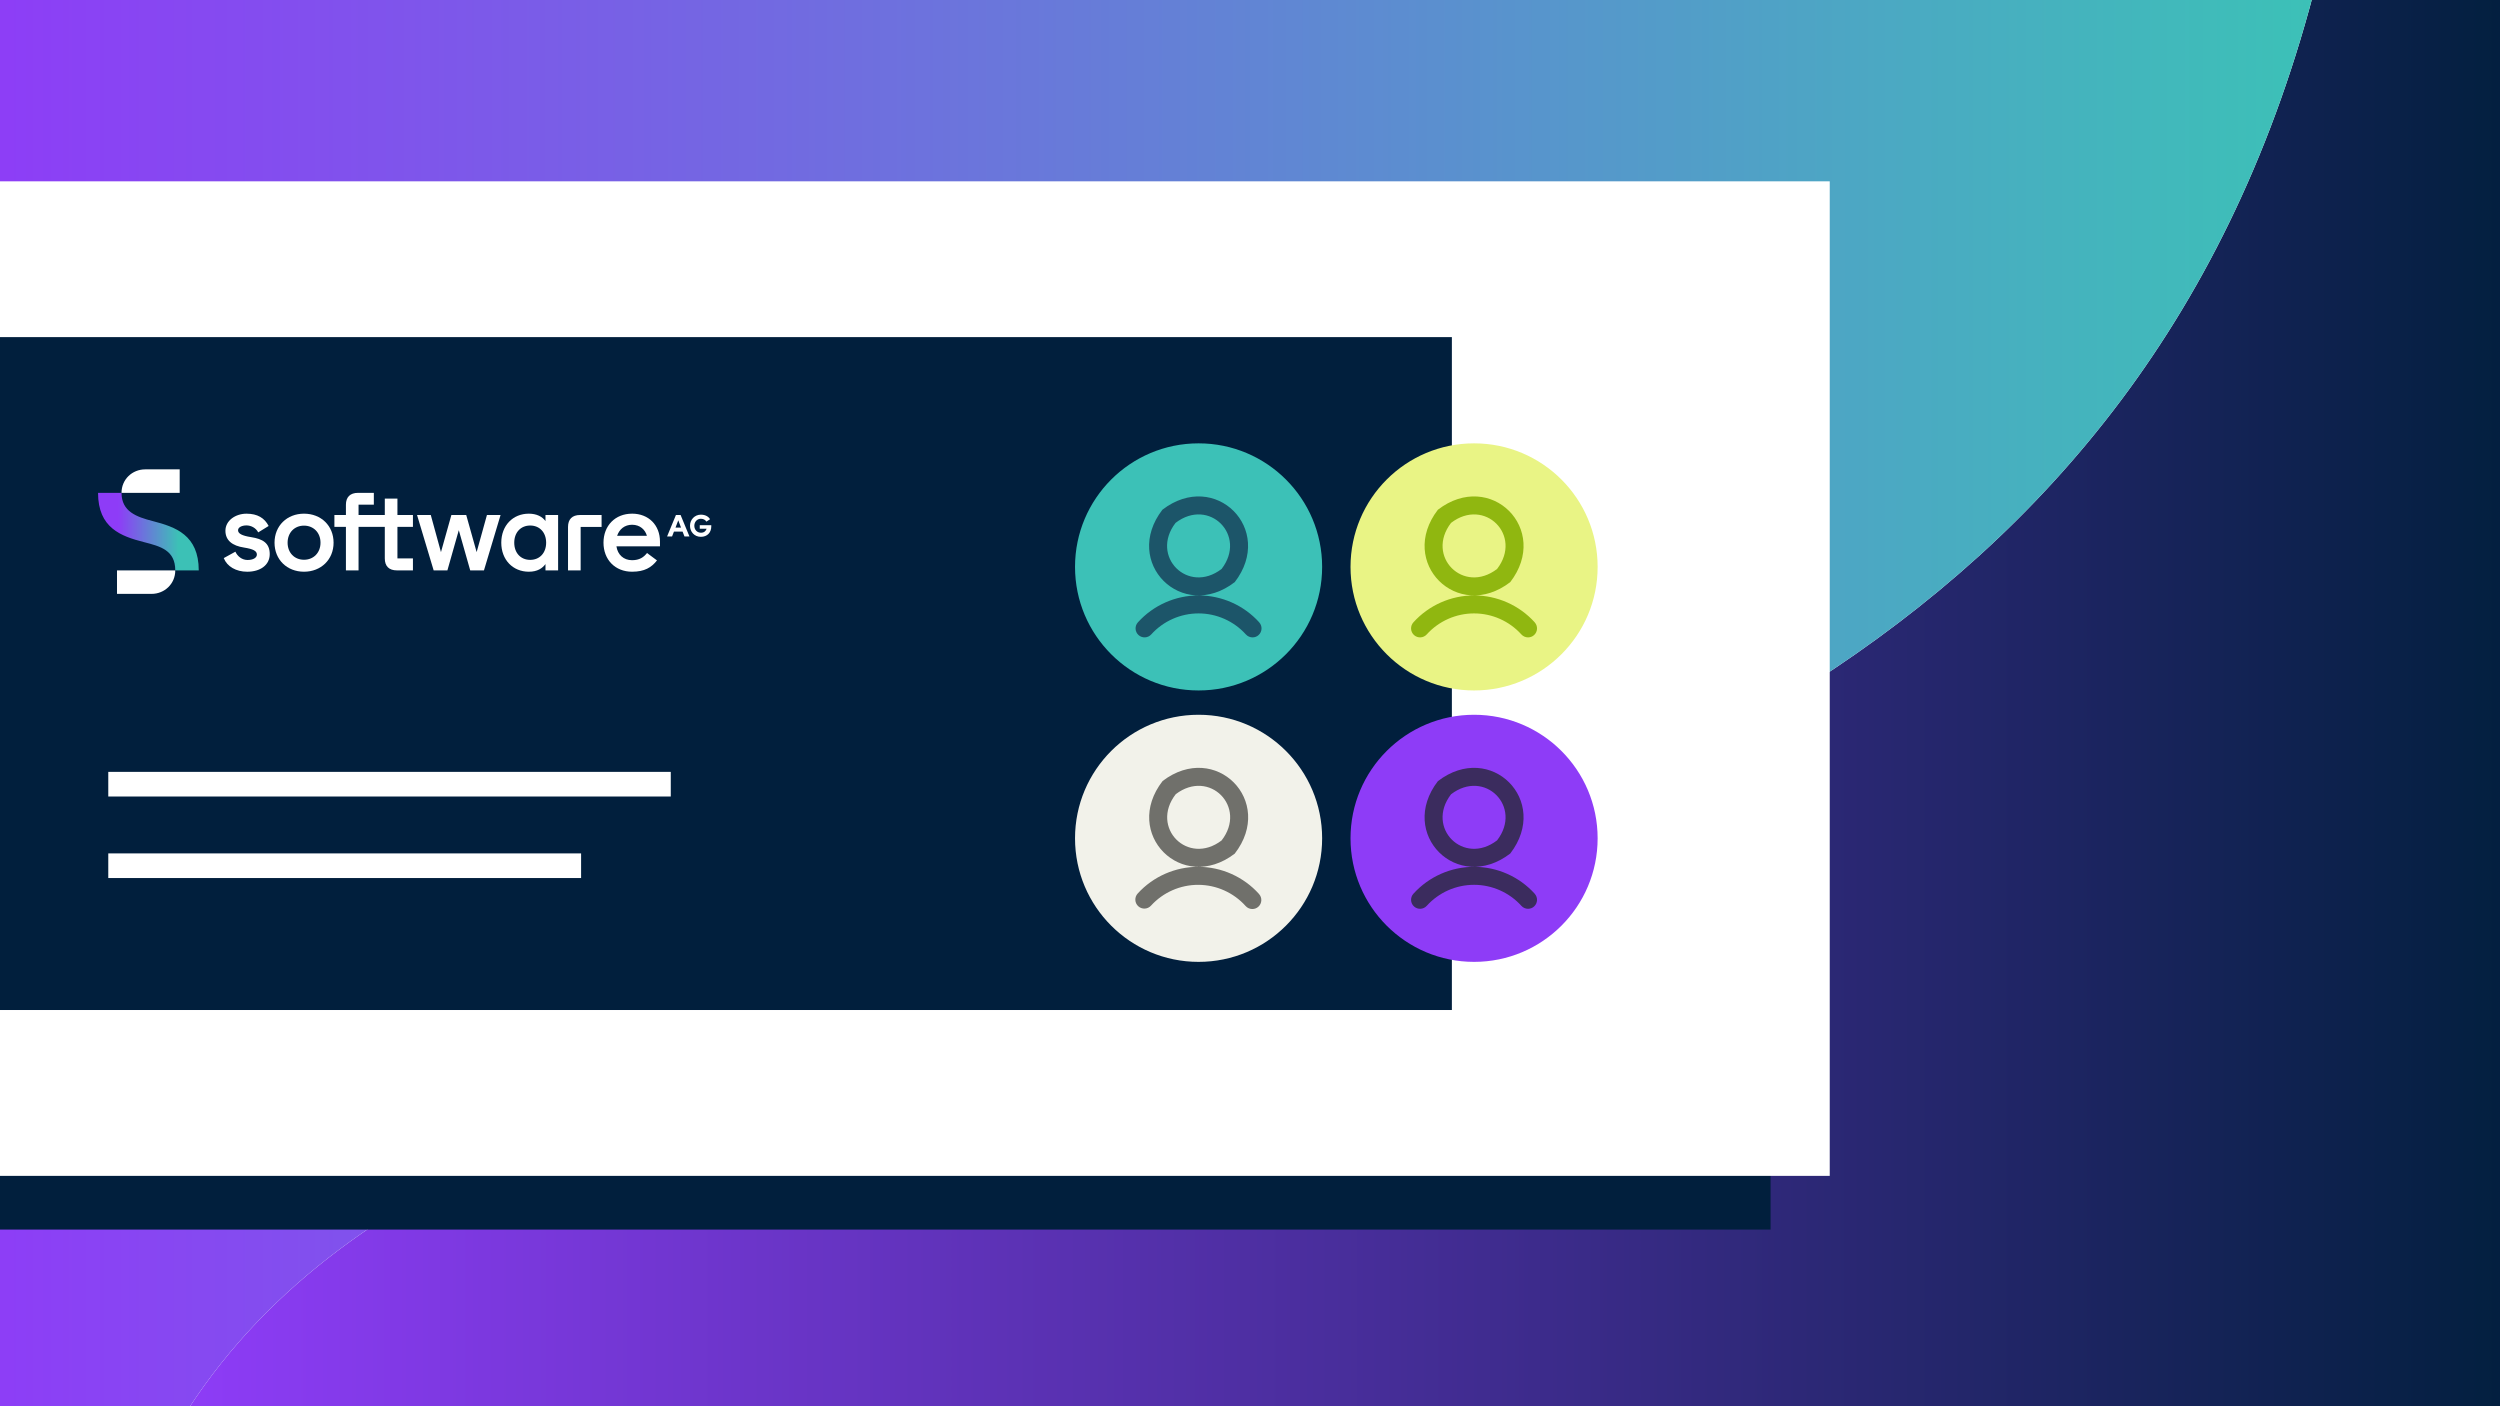 <?xml version="1.0" encoding="UTF-8"?> <svg xmlns="http://www.w3.org/2000/svg" xmlns:xlink="http://www.w3.org/1999/xlink" id="Layer_1" data-name="Layer 1" viewBox="0 0 1920 1080"><defs><style> .cls-1 { fill: url(#linear-gradient-2); } .cls-2 { fill: #fff; } .cls-3 { fill: #8e3cf7; } .cls-4 { fill: #e9f485; } .cls-5 { fill: #90b710; } .cls-6 { filter: url(#drop-shadow-4); } .cls-7 { fill: #70706b; } .cls-8 { fill: #3b2c5e; } .cls-9 { filter: url(#drop-shadow-3); } .cls-10 { filter: url(#drop-shadow-1); } .cls-11 { fill: #011f3d; } .cls-12 { fill: #f2f2ea; } .cls-13 { filter: url(#drop-shadow-2); } .cls-14 { fill: #3cc1b7; } .cls-15 { fill: url(#linear-gradient-3); } .cls-16 { fill: url(#linear-gradient); } .cls-17 { fill: #1c5569; } </style><linearGradient id="linear-gradient" x1="139.08" y1="537.23" x2="1945.16" y2="537.23" gradientUnits="userSpaceOnUse"><stop offset="0" stop-color="#8e3cf7"></stop><stop offset="1" stop-color="#011f3d"></stop></linearGradient><linearGradient id="linear-gradient-2" x1="-21.92" y1="537.23" x2="1779.68" y2="537.23" gradientUnits="userSpaceOnUse"><stop offset="0" stop-color="#8e3cf7"></stop><stop offset="1" stop-color="#3cc1b7"></stop></linearGradient><linearGradient id="linear-gradient-3" x1="75.3" y1="408.29" x2="152.64" y2="408.29" gradientUnits="userSpaceOnUse"><stop offset="0" stop-color="#8e3cf7"></stop><stop offset=".2" stop-color="#8e3cf7"></stop><stop offset=".8" stop-color="#3cc1b6"></stop><stop offset="1" stop-color="#3cc1b6"></stop></linearGradient><filter id="drop-shadow-1" filterUnits="userSpaceOnUse"><feOffset dx="20" dy="20"></feOffset><feGaussianBlur result="blur" stdDeviation="25"></feGaussianBlur><feFlood flood-color="#000" flood-opacity=".35"></feFlood><feComposite in2="blur" operator="in"></feComposite><feComposite in="SourceGraphic"></feComposite></filter><filter id="drop-shadow-2" filterUnits="userSpaceOnUse"><feOffset dx="20" dy="20"></feOffset><feGaussianBlur result="blur-2" stdDeviation="25"></feGaussianBlur><feFlood flood-color="#000" flood-opacity=".35"></feFlood><feComposite in2="blur-2" operator="in"></feComposite><feComposite in="SourceGraphic"></feComposite></filter><filter id="drop-shadow-3" filterUnits="userSpaceOnUse"><feOffset dx="20" dy="20"></feOffset><feGaussianBlur result="blur-3" stdDeviation="25"></feGaussianBlur><feFlood flood-color="#000" flood-opacity=".35"></feFlood><feComposite in2="blur-3" operator="in"></feComposite><feComposite in="SourceGraphic"></feComposite></filter><filter id="drop-shadow-4" filterUnits="userSpaceOnUse"><feOffset dx="20" dy="20"></feOffset><feGaussianBlur result="blur-4" stdDeviation="25"></feGaussianBlur><feFlood flood-color="#000" flood-opacity=".35"></feFlood><feComposite in2="blur-4" operator="in"></feComposite><feComposite in="SourceGraphic"></feComposite></filter></defs><g><path class="cls-16" d="M772.45,762.45c439.32-111.94,876.85-262.83,1007.23-778.79h165.48s0,1107.15,0,1107.15H139.08c121.36-196.82,369.71-260.2,633.37-328.36Z"></path><path class="cls-1" d="M-21.92-16.34H1779.68c-130.37,515.96-567.91,666.85-1007.23,778.79-263.66,68.16-512.01,131.54-633.37,328.36H-21.92s0-1107.15,0-1107.15Z"></path></g><g><path d="M921.26,525.56v.89h-3.38v-.89h3.38Z"></path><path d="M922.58,528.33c.34,.22,1.14,.56,1.97,.56,1.55,0,2.03-.99,2.01-1.72-.01-1.25-1.14-1.78-2.3-1.78h-.67v-.9h.67c.88,0,1.98-.45,1.98-1.51,0-.71-.45-1.34-1.56-1.34-.71,0-1.4,.31-1.78,.59l-.31-.88c.46-.34,1.37-.68,2.33-.68,1.75,0,2.55,1.04,2.55,2.12,0,.92-.55,1.7-1.64,2.09v.03c1.1,.22,1.98,1.04,1.98,2.29,0,1.42-1.11,2.67-3.24,2.67-1,0-1.87-.31-2.31-.6l.33-.93Z"></path><path d="M935.23,525.17c0,3.03-1.12,4.69-3.09,4.69-1.74,0-2.92-1.63-2.94-4.57,0-2.98,1.29-4.63,3.09-4.63s2.94,1.67,2.94,4.5Zm-4.83,.14c0,2.31,.71,3.63,1.81,3.63,1.23,0,1.82-1.44,1.82-3.71s-.56-3.63-1.81-3.63c-1.05,0-1.82,1.29-1.82,3.71Z"></path><path d="M939.75,522.11c0,1.11-.89,1.83-1.83,1.83-1.07,0-1.79-.81-1.79-1.77-.01-1.05,.81-1.85,1.82-1.85,1.12,0,1.81,.85,1.81,1.78Zm-2.89,.07c0,.63,.47,1.12,1.07,1.12s1.08-.51,1.08-1.18c0-.51-.3-1.15-1.08-1.15-.71,0-1.07,.62-1.07,1.2Z"></path><path d="M940.08,520.13h6.84v9.58h-6.84v-9.58Zm.68,8.28l2.33-3.49-2.33-3.49v6.98Zm5.06-7.6h-4.65l2.33,3.49,2.33-3.49Zm0,8.21l-2.33-3.49-2.33,3.49h4.65Zm.41-.62v-6.98l-2.33,3.49,2.33,3.49Z"></path></g><rect class="cls-11" x="-21.92" y="180.51" width="1381.73" height="763.81"></rect><rect class="cls-2" x="-21.92" y="139.26" width="1427.16" height="763.81"></rect><rect class="cls-11" x="-21.92" y="258.9" width="1136.96" height="516.79"></rect><g><rect class="cls-2" x="83.16" y="592.8" width="431.99" height="18.92"></rect><rect class="cls-2" x="83.16" y="655.41" width="363.12" height="18.92"></rect></g><g id="sag-primary-logo-light-rgb"><g><g><path class="cls-15" d="M117.33,400.2c-12.51-3.23-23.99-7.32-23.99-21.7h-18.04c0,26.97,17.61,33.35,35.31,37.86,12.51,3.23,23.99,6.15,23.99,21.7h18.04c0-27.2-17.87-33.35-35.31-37.86Z"></path><path class="cls-2" d="M89.85,456.1h26.55c9.95,0,18.21-7.66,18.21-18.04h-44.75v18.04Z"></path><path class="cls-2" d="M138,360.47h-26.46c-9.95,0-18.21,7.66-18.21,18.04h44.67v-18.04Z"></path></g><path class="cls-2" d="M192.95,412.54c-7.23-1.11-10.13-2.81-10.13-5.28s3.23-3.74,6.47-3.74c3.49,0,7.23,1.87,9.02,5.36l8-4.93c-3.15-6.13-8.59-9.44-17.02-9.44s-16.17,5.28-16.17,13.1c0,7.4,5.28,11.57,14.38,12.93,6.89,1.11,9.78,2.55,9.78,5.36,0,2.38-2.72,4.17-7.15,4.17s-7.83-2.98-9.36-6.38l-8.93,4.93c2.55,6.47,9.44,10.47,18.04,10.47,9.78,0,17.27-4.93,17.27-13.53s-5.53-11.66-14.21-13.02Z"></path><path class="cls-2" d="M233.47,394.5c-13.02,0-22.63,9.27-22.63,22.29s9.61,22.29,22.63,22.29,22.72-9.27,22.72-22.29-9.61-22.29-22.72-22.29Zm0,35.39c-7.32,0-12.59-5.36-12.59-13.1s5.28-13.1,12.59-13.1,12.68,5.36,12.68,13.1-5.36,13.1-12.68,13.1Z"></path><path class="cls-2" d="M485.43,394.5c-13.02,0-21.95,9.27-21.95,22.29s8.93,22.29,21.95,22.29c9.53,0,14.89-3.23,19.14-8.68l-7.66-5.7c-2.55,3.32-5.87,5.53-11.49,5.53-6.55,0-11.06-4.25-12-10.64h33.44v-3.66c0-12.59-8.68-21.44-21.44-21.44Zm-11.49,17.02c1.7-5.1,5.79-8.51,11.49-8.51,6.13,0,10.12,3.83,11.4,8.51h-22.89Z"></path><path class="cls-2" d="M519.12,395.52l-6.81,16.51h3.83l1.45-3.74h6.64l1.45,3.74h3.83l-6.81-16.51h-3.57Zm-.34,9.7l2.13-5.62,2.13,5.62h-4.25Z"></path><path class="cls-2" d="M305.23,382.93h-9.7v12.59h-20.16v-7.91h11.74v-9.1h-12.17c-5.96,0-9.27,3.23-9.27,9.1v7.91h-8.85v9.1h8.85v33.44h9.7v-33.44h20.16v24.25c0,5.96,3.23,9.19,9.27,9.19h12.34v-9.19h-11.91v-24.25h11.91v-9.1h-11.91v-12.59Z"></path><path class="cls-2" d="M537.41,403.35v2.72h5.27c-.6,1.7-1.87,3.06-4.34,3.06-3.06,0-5.1-2.38-5.1-5.36s2.13-5.36,5.02-5.36c2.21,0,3.49,1.02,4.25,2.21l2.81-1.87c-1.28-2.13-3.74-3.49-7.06-3.49-4.76,0-8.34,3.83-8.34,8.51s3.4,8.51,8.34,8.51,8-3.32,8-8v-.94h-8.85Z"></path><path class="cls-2" d="M436.24,404.71v33.35h9.7v-33.35h16.08v-9.19h-16.51c-6.04,0-9.27,3.23-9.27,9.19Z"></path><polygon class="cls-2" points="366.06 424.03 358.06 395.52 346.66 395.52 338.66 424.03 330.84 395.52 320.29 395.52 333.05 438.07 343.6 438.07 352.36 407.18 361.13 438.07 371.68 438.07 384.44 395.52 373.97 395.52 366.06 424.03"></polygon><path class="cls-2" d="M418.93,400.2c-2.38-3.4-6.81-5.7-12.76-5.7-12.34,0-21.19,9.19-21.19,22.29s8.85,22.29,21.19,22.29c6.55,0,10.38-2.64,12.76-5.87v4.85h9.7v-42.54h-9.7v4.68Zm-11.74,29.78c-7.23,0-12.25-5.28-12.25-13.19s5.02-13.19,12.25-13.19,12.25,5.28,12.25,13.19-5.02,13.19-12.25,13.19Z"></path></g></g><g><g class="cls-10"><circle class="cls-12" cx="900.51" cy="623.83" r="94.89"></circle><path class="cls-7" d="M928.26,635.61c31.3-40.38-14.74-86.79-55.37-55.8-31.3,40.38,14.74,86.79,55.37,55.8Zm-10.07-10.15c-25.85,19.72-55.15-9.82-35.23-35.51,25.85-19.72,55.15,9.82,35.23,35.51Zm28.75,41.13c-11.84-13.19-28.79-20.8-46.52-20.87-17.74-.07-34.75,7.41-46.68,20.51-2.57,2.82-2.37,7.2,.46,9.77,2.81,2.57,7.18,2.38,9.77-.46,9.3-10.22,22.57-16.05,36.4-15.99,13.82,.05,27.05,5.99,36.28,16.28,1.36,1.52,3.24,2.29,5.12,2.3,1.66,0,3.31-.57,4.64-1.76,2.84-2.55,3.08-6.92,.53-9.76Z"></path></g><g class="cls-13"><circle class="cls-3" cx="1112.09" cy="623.83" r="94.89"></circle><path class="cls-8" d="M1139.88,635.5c31.14-40.5-15.08-86.73-55.58-55.58-31.14,40.5,15.08,86.73,55.58,55.58Zm-10.11-10.11c-25.77,19.82-55.19-9.6-35.37-35.37,25.77-19.82,55.19,9.6,35.37,35.37Zm28.91,41.02c-11.89-13.15-28.87-20.69-46.6-20.69s-34.72,7.54-46.6,20.69c-2.56,2.83-2.34,7.21,.49,9.76,2.82,2.56,7.19,2.35,9.76-.49,9.26-10.26,22.51-16.14,36.34-16.14s27.07,5.89,36.34,16.14c1.37,1.51,3.25,2.28,5.13,2.28,1.66,0,3.31-.58,4.63-1.78,2.83-2.56,3.05-6.93,.49-9.76Z"></path></g><g class="cls-9"><circle class="cls-4" cx="1112.09" cy="415.38" r="94.89"></circle><path class="cls-5" d="M1139.88,427.06c31.14-40.5-15.08-86.73-55.58-55.58-31.14,40.5,15.08,86.73,55.58,55.58Zm-10.11-10.11c-25.77,19.82-55.19-9.6-35.37-35.37,25.77-19.82,55.19,9.6,35.37,35.37Zm28.91,41.02c-11.89-13.15-28.87-20.69-46.6-20.69s-34.72,7.54-46.6,20.69c-2.56,2.83-2.34,7.21,.49,9.76,2.82,2.56,7.19,2.35,9.76-.49,9.26-10.26,22.51-16.14,36.34-16.14s27.07,5.89,36.34,16.14c1.37,1.51,3.25,2.28,5.13,2.28,1.66,0,3.31-.58,4.63-1.78,2.83-2.56,3.05-6.93,.49-9.76Z"></path></g><g class="cls-6"><circle class="cls-14" cx="900.51" cy="415.38" r="94.89"></circle><path class="cls-17" d="M928.3,427.06c31.14-40.5-15.08-86.73-55.58-55.58-31.14,40.5,15.08,86.73,55.58,55.58Zm-10.11-10.11c-25.77,19.82-55.19-9.6-35.37-35.37,25.77-19.82,55.19,9.6,35.37,35.37Zm28.91,41.02c-11.89-13.15-28.87-20.69-46.6-20.69s-34.72,7.54-46.6,20.69c-2.56,2.83-2.34,7.21,.49,9.76,2.82,2.56,7.19,2.35,9.76-.49,9.26-10.26,22.51-16.14,36.34-16.14s27.07,5.89,36.34,16.14c1.37,1.51,3.25,2.28,5.13,2.28,1.66,0,3.31-.58,4.63-1.78,2.83-2.56,3.05-6.93,.49-9.76Z"></path></g></g></svg> 